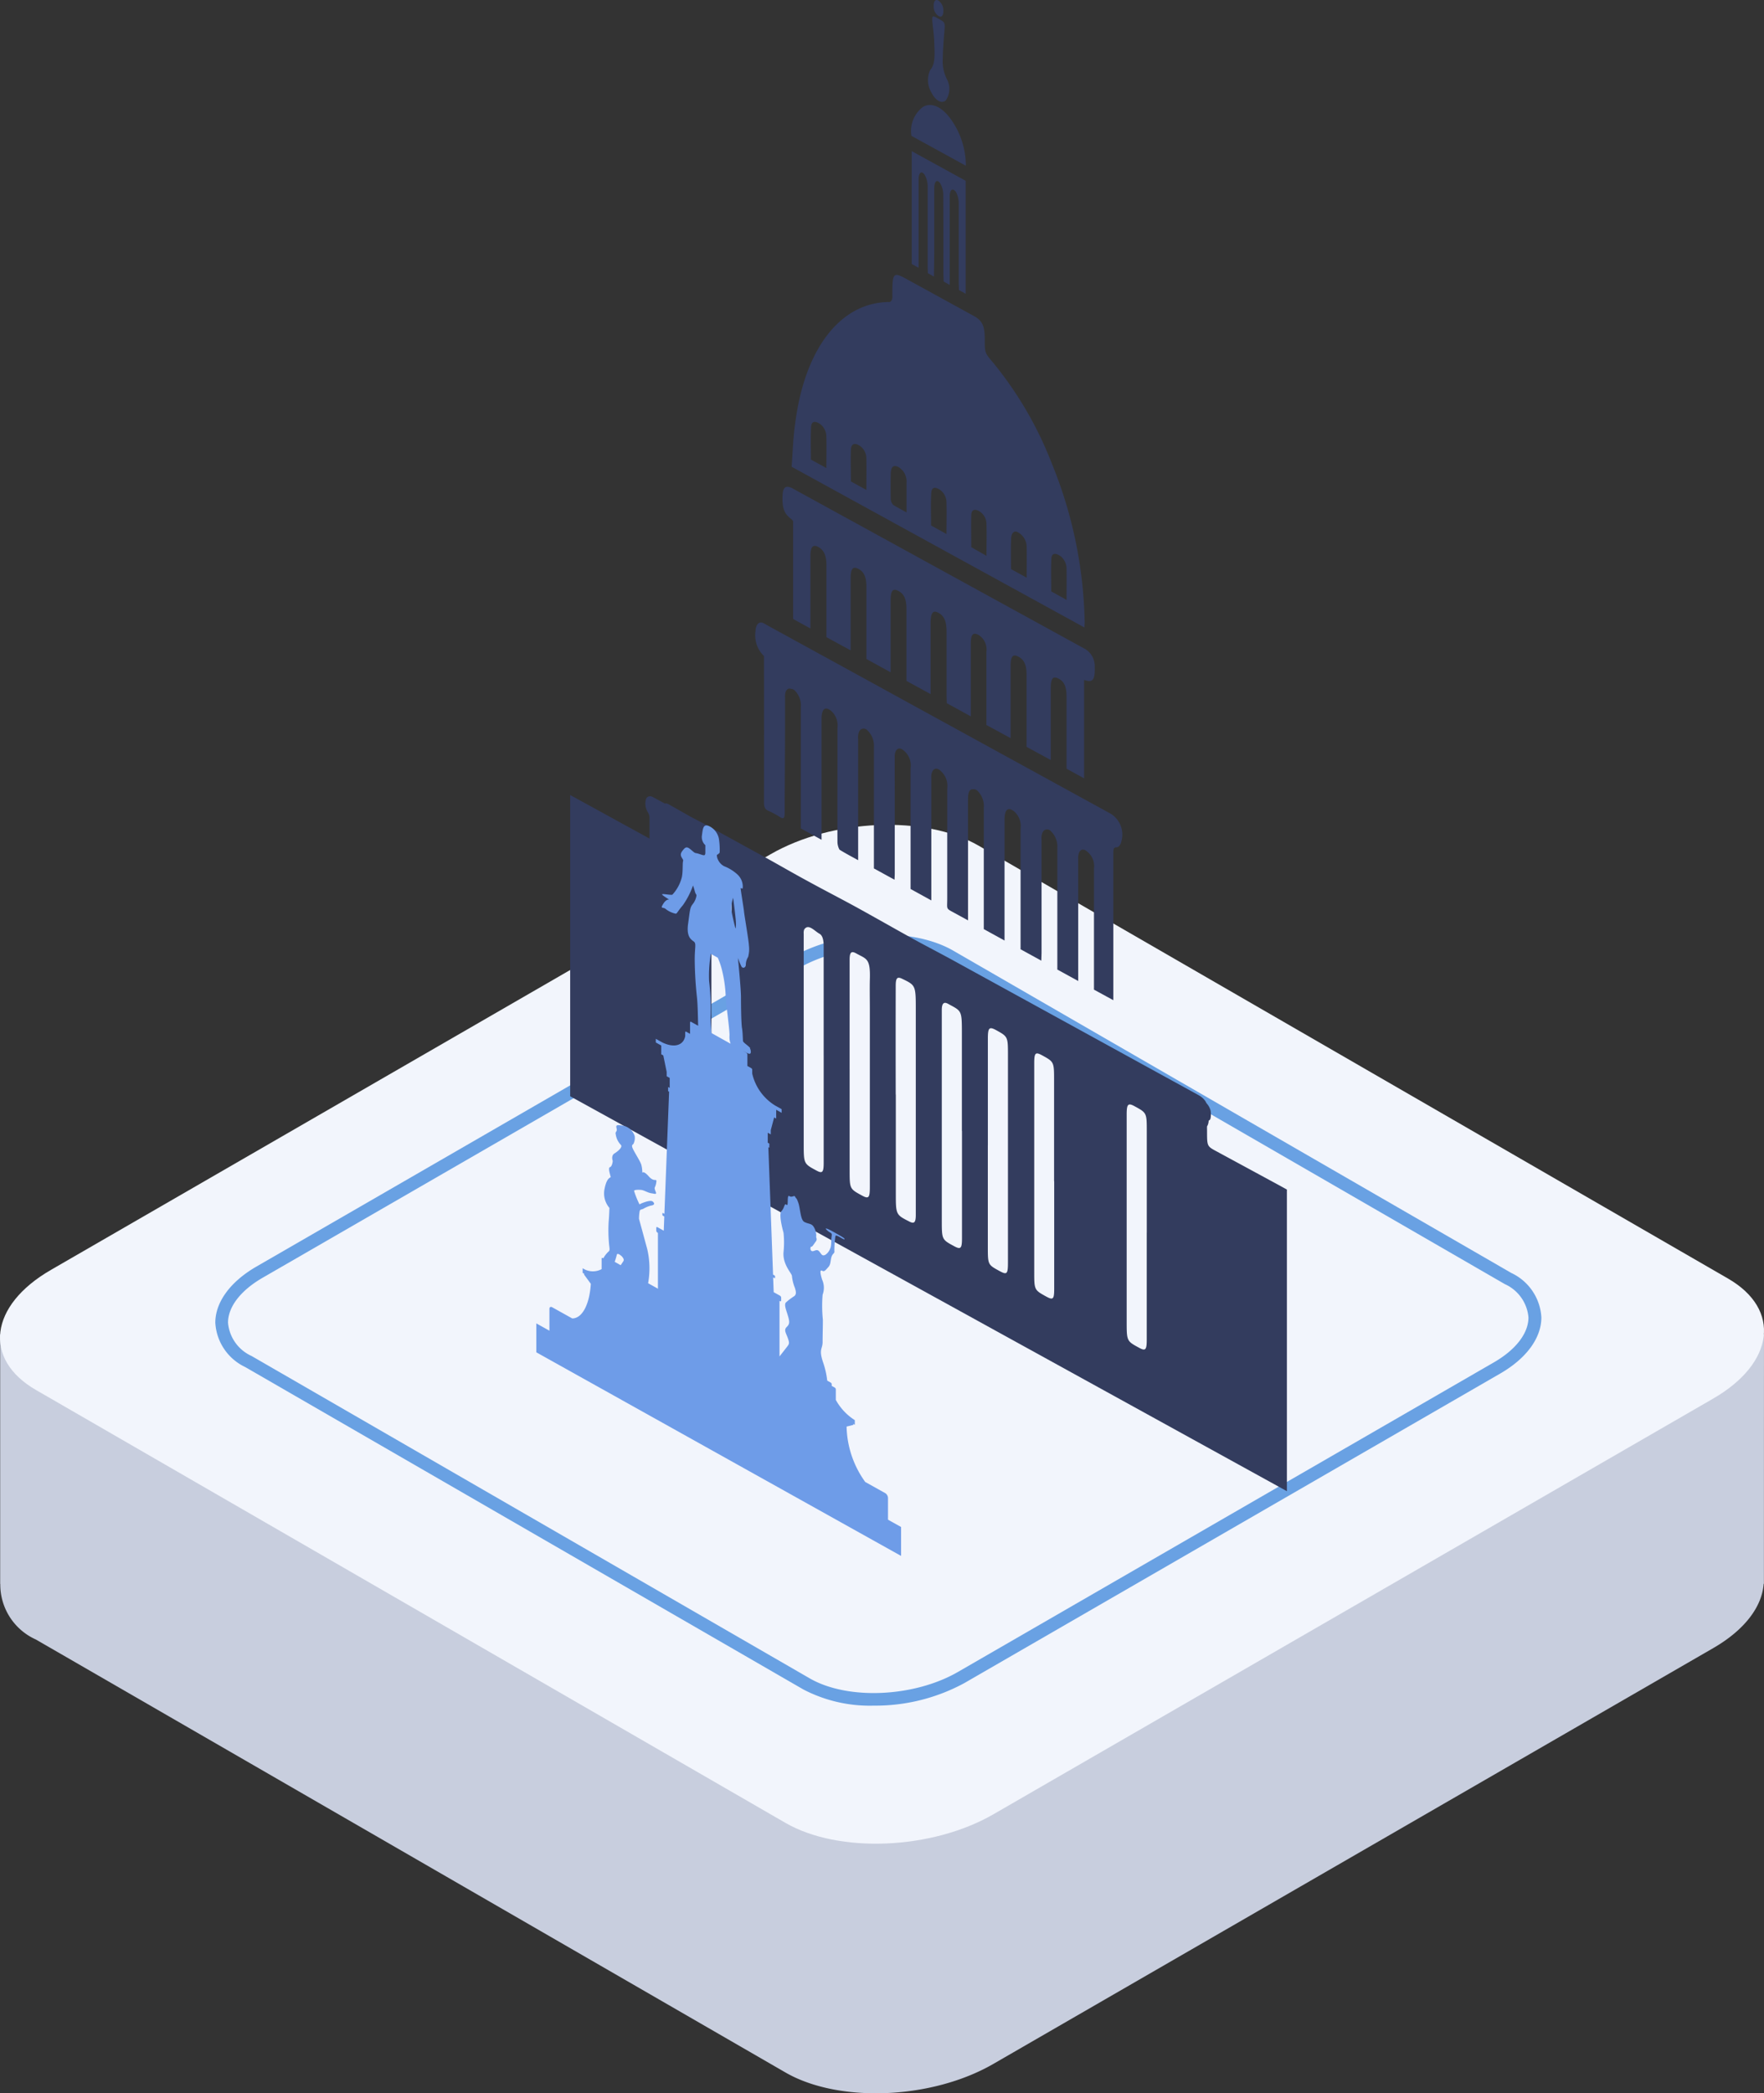 <svg xmlns="http://www.w3.org/2000/svg" xmlns:xlink="http://www.w3.org/1999/xlink" width="104.662" height="124.147" viewBox="0 0 104.662 124.147">
  <rect x="0" y="0" width="104.662" height="124.147" fill="#333333" stroke="none"/>
  <defs>
    <linearGradient id="linear-gradient" x1="-44.105" y1="45.617" x2="-44.093" y2="45.617" gradientUnits="objectBoundingBox">
      <stop offset="0" stop-color="#fff"/>
      <stop offset="0.506" stop-color="#cad1e0"/>
      <stop offset="1" stop-color="#c8cede"/>
    </linearGradient>
    <linearGradient id="linear-gradient-2" x1="-58.664" y1="60.651" x2="-58.651" y2="60.651" gradientUnits="objectBoundingBox">
      <stop offset="0" stop-color="#6de0f6"/>
      <stop offset="0.159" stop-color="#67d7f4"/>
      <stop offset="0.414" stop-color="#59c0f0"/>
      <stop offset="0.729" stop-color="#429aea"/>
      <stop offset="1" stop-color="#2c75e4"/>
    </linearGradient>
    <linearGradient id="linear-gradient-3" x1="-58.662" y1="60.667" x2="-58.649" y2="60.667" gradientUnits="objectBoundingBox">
      <stop offset="0" stop-color="#aadff7"/>
      <stop offset="1" stop-color="#69a1e3"/>
    </linearGradient>
  </defs>
  <g id="Group_2386" data-name="Group 2386" transform="translate(-764.167 -1405.146)">
    <g id="Group_1752" data-name="Group 1752" transform="translate(-3891.452 3113.376)">
      <g id="Group_1750" data-name="Group 1750">
        <g id="Group_1644" data-name="Group 1644">
          <path id="Path_14028" data-name="Path 14028" d="M4760.28-1629.1h-22.055l-24.551-14.174c-3.162-1.825-8.685-1.6-12.336.512l-23.666,13.662h-22.043v14.807h.007a3.572,3.572,0,0,0,2.117,3.3l44.471,25.676c3.162,1.825,8.685,1.6,12.336-.511l42.7-24.653c1.9-1.094,2.906-2.481,3-3.816h.016Z" fill="url(#linear-gradient)"/>
          <path id="Path_14029" data-name="Path 14029" d="M4707.674-1606.234a8.517,8.517,0,0,1-4.177-.961l-33.109-19.115a3.1,3.1,0,0,1-1.779-2.633c0-1.22.889-2.433,2.439-3.329l31.788-18.351c2.819-1.628,7.11-1.8,9.565-.381l33.107,19.118a3.1,3.1,0,0,1,1.78,2.633c0,1.22-.89,2.434-2.439,3.329l-31.788,18.349A11.061,11.061,0,0,1,4707.674-1606.234Zm-3.8-1.619c2.246,1.3,6.194,1.126,8.8-.381l31.8-18.352c1.308-.755,2.059-1.729,2.059-2.67a2.392,2.392,0,0,0-1.4-1.975l-33.112-19.115c-2.246-1.3-6.194-1.126-8.8.381l-31.793,18.353c-1.308.755-2.058,1.728-2.058,2.67a2.384,2.384,0,0,0,1.4,1.974Z" fill="url(#linear-gradient-2)"/>
        </g>
        <path id="Path_14030" data-name="Path 14030" d="M4702.225-1600.119l-44.471-25.675c-3.162-1.825-2.764-5.015.886-7.122l42.7-24.652c3.651-2.107,9.174-2.336,12.336-.511l44.471,25.676c3.162,1.825,2.766,5.013-.886,7.122l-42.7,24.65C4710.909-1598.522,4705.387-1598.294,4702.225-1600.119Z" fill="#f2f5fc"/>
        <path id="Path_14031" data-name="Path 14031" d="M4707.459-1607.074a8.522,8.522,0,0,1-4.178-.961l-33.108-19.117a3.1,3.1,0,0,1-1.779-2.631c0-1.22.889-2.434,2.437-3.329l31.79-18.353c2.819-1.628,7.109-1.8,9.563-.381l33.109,19.114a3.1,3.1,0,0,1,1.779,2.634c0,1.22-.889,2.433-2.439,3.327l-31.787,18.354A11.078,11.078,0,0,1,4707.459-1607.074Zm-3.8-1.619c2.245,1.3,6.193,1.126,8.8-.381l31.789-18.354c1.308-.754,2.058-1.728,2.058-2.669a2.385,2.385,0,0,0-1.4-1.975l-33.1-19.116c-2.248-1.3-6.194-1.125-8.8.381l-31.8,18.354c-1.308.755-2.058,1.728-2.058,2.67a2.389,2.389,0,0,0,1.4,1.974Z" fill="url(#linear-gradient-3)"/>
      </g>
      <g id="Group_1752-2" data-name="Group 1752" transform="translate(-85.482 -109.344)">
        <path id="Path_14137" data-name="Path 14137" d="M4791.511-1552.461h0v5.959c0,1.136,0,1.136.717,1.527.416.228.483.156.483-.514V-1556c0-.589-.013-1.188,0-1.766.043-1.288-.2-1.218-.814-1.563-.289-.156-.386-.066-.387.392v6.474Zm8.2,4.518v6c0,1.074,0,1.074.677,1.444.461.253.517.2.517-.517v-12.25c0-1.122,0-1.122-.7-1.509-.411-.225-.492-.145-.492.5v6.327Zm-15.207-8.374v-5.845c0-1.25,0-1.25-.793-1.66-.3-.156-.393-.08-.4.411-.009.866,0,1.741,0,2.613v9.754c0,1.188,0,1.188.76,1.6.349.192.431.1.431-.457v-6.413Zm13.668,7.519v-5.837c0-1.349-.028-1.267-.826-1.705-.236-.128-.366-.031-.366.359v12.468c0,1.155,0,1.155.729,1.549.391.214.469.142.469-.469v-6.366Zm-3.92-2.157h0v5.838c0,1.288,0,1.288.816,1.7.274.139.365.048.369-.377v-12.152c0-1.483,0-1.485-.808-1.875-.286-.141-.381-.055-.383.4q-.007,3.231,0,6.469Zm-4.281-2.319v-6.488c0-.3-.047-.627-.253-.733-.3-.168-.65-.613-.9-.255a.584.584,0,0,0-.031.255v12.446c0,1.194,0,1.194.755,1.6.353.194.43.108.43-.456v-6.366Zm13.671,7.457v-5.964c0-1.111,0-1.111-.708-1.5-.405-.22-.47-.147-.47.486v12.332c0,1.094,0,1.094.708,1.485.414.228.477.166.477-.469v-6.37Zm5.5,3.06v-6c0-1.108,0-1.11-.713-1.5-.4-.22-.48-.137-.48.486v12.249c0,1.185,0,1.185.736,1.583.381.211.455.131.455-.486v-6.33Zm2.992-6.291a1.113,1.113,0,0,0-.024.156v.469l-4.523-2.332v-1.233a.6.6,0,0,0-.094-.261,1.069,1.069,0,0,1-.133-.858c.063-.258.224-.194.4-.086.333.2.663.356.993.536l3.514,1.93a1.5,1.5,0,0,1,.405.271,1.031,1.031,0,0,1,.256.451c.033.2.02.514-.053.557-.189.106-.157.386-.157.658,0,.9,0,.9.558,1.2l3.751,2.032.428.236v17.889l-42.524-23.421v-17.866l4.706,2.582v-1.286a.62.62,0,0,0-.09-.26.969.969,0,0,1-.111-.816.263.263,0,0,1,.354-.12l.006,0q2.422,1.3,4.845,2.657a.987.987,0,0,1,.364.5c.1.327.043.644-.128.708h0a.234.234,0,0,0-.1.191c-.009.382,0,.772,0,1.191l-3.807-2.16v-.625a.536.536,0,0,0-.1-.089c-.581-.272-.642-1.094-.542-1.649.054-.3.252-.409.468-.259.458.25.917.521,1.375.774.3.156.594.3.891.469l3.416,1.876c.838.461,1.678.953,2.519,1.406.93.511,1.866.991,2.8,1.5,1.18.647,2.358,1.323,3.539,1.974.791.433,1.58.839,2.369,1.272l14.482,7.948c.483.264.643.611.625,1.366.035.428-.148.7-.407.615a.406.406,0,0,1-.1-.052A1.126,1.126,0,0,1,4812.138-1549.047Z" transform="translate(0 16.984)" fill="#333c5e"/>
        <path id="Path_14138" data-name="Path 14138" d="M4800.713-1567.544l-17.374-9.534c.067-.882.091-1.768.211-2.569.563-4.42,2.672-7.16,5.541-7.2.156.025.247-.156.224-.4,0-1.366.042-1.407.908-.928l3.949,2.168c.468.261.625.577.625,1.33,0,.844,0,.844.5,1.43a21.933,21.933,0,0,1,3.482,5.983,26.051,26.051,0,0,1,1.946,9.387C4800.728-1567.775,4800.713-1567.678,4800.713-1567.544ZM4785.4-1577c0-.625.016-1.225,0-1.833a.952.952,0,0,0-.387-.792l-.022-.011c-.285-.175-.484-.136-.5.219-.03.616-.009,1.264-.009,1.912Zm10.954,5.991.931.511c0-.617.011-1.2,0-1.79a1,1,0,0,0-.5-.89c-.216-.145-.4,0-.42.33h0c-.03.589-.009,1.211-.009,1.835Zm-3.827-2.08c0-.647.018-1.241,0-1.852a.921.921,0,0,0-.42-.792c-.239-.142-.461-.166-.484.222-.037.611-.01,1.267-.01,1.917Zm2.373,1.294c0-.642.019-1.25,0-1.875a.889.889,0,0,0-.433-.772c-.266-.156-.469-.087-.469.247-.02.611,0,1.25,0,1.888Zm-4.743-2.583v-1.755a.989.989,0,0,0-.469-.92c-.294-.156-.459-.042-.469.394-.01.5-.01,1.014,0,1.529a.6.6,0,0,0,.145.313c.252.156.5.286.781.442Zm-2.384-1.324c0-.639.013-1.233,0-1.843a.905.905,0,0,0-.417-.792c-.281-.17-.482-.111-.5.241-.023.61,0,1.25,0,1.888Zm11.878,6.521c0-.625.009-1.219,0-1.815a.956.956,0,0,0-.361-.781l-.014-.008c-.283-.2-.51-.173-.526.156-.031.625-.008,1.291-.008,1.944Z" transform="translate(4.731 5.873)" fill="#333c5e"/>
        <path id="Path_14139" data-name="Path 14139" d="M4798.932-1555.209l-1.231-.675v-7.149a1.156,1.156,0,0,0-.4-1.044c-.357-.261-.55-.092-.552.519v7.155l-1.231-.677v-7.189a1.281,1.281,0,0,0-.384-1.024.329.329,0,0,0-.257-.08c-.25-.017-.295.264-.294.625v7.149l-.859-.469c-.46-.252-.375-.18-.375-.81v-6.53a1.182,1.182,0,0,0-.388-1.053c-.232-.233-.477-.156-.543.183a1,1,0,0,0-.012.28v7.216l-1.231-.677v-7.166a1.138,1.138,0,0,0-.469-1.094c-.227-.17-.436-.031-.47.313a.835.835,0,0,0,0,.156c-.009.653,0,1.314,0,1.972v4.919c0,.1-.009.206-.014.35l-1.223-.67v-7.2a1.271,1.271,0,0,0-.425-1.027.3.3,0,0,0-.281-.05c-.169.055-.261.3-.229.625v7.163c-.385-.211-.747-.4-1.108-.625a1.008,1.008,0,0,1-.12-.45c-.008-2.261,0-4.521,0-6.775a1.15,1.15,0,0,0-.358-.989c-.369-.313-.584-.142-.586.469v7.16l-1.23-.675v-7.171a1.249,1.249,0,0,0-.371-1.018.369.369,0,0,0-.218-.089c-.214-.075-.367.144-.347.494v1.733c0,1.7-.021,3.4-.021,5.106,0,.339-.065.409-.275.275a5.323,5.323,0,0,0-.713-.383c-.192-.084-.243-.222-.241-.522q.009-4.1,0-8.219v-.427a1.715,1.715,0,0,1-.5-1.493c.014-.386.217-.586.469-.459a1.977,1.977,0,0,1,.178.1q10.21,5.6,20.423,11.2a1.456,1.456,0,0,1,.633,1.652c-.042.2-.156.33-.286.345-.183-.014-.189.134-.189.364v8.7l-1.148-.625v-7.176a1.1,1.1,0,0,0-.414-1.019c-.229-.211-.458-.113-.511.219a.968.968,0,0,0-.01.231v7.233l-1.239-.68v-7.224a1.264,1.264,0,0,0-.429-1.025.293.293,0,0,0-.28-.045c-.168.058-.258.313-.227.625v6.691Z" transform="translate(3.953 13.297)" fill="#333c5e"/>
        <path id="Path_14140" data-name="Path 14140" d="M4800.887-1568.96v5.838l-1.042-.572v-4.264c0-.592-.133-.9-.469-1.077s-.468-.014-.468.57v4.256l-1.434-.781v-4.276c0-.577-.142-.888-.48-1.071s-.468-.012-.468.538v4.293l-1.435-.781v-4.325a1.03,1.03,0,0,0-.457-1.011c-.331-.183-.469-.042-.469.5v4.325l-1.425-.781c0-.148-.013-.294-.013-.435v-3.79c0-.625-.134-.938-.469-1.128s-.479-.022-.479.625v4.186l-1.432-.781v-4.25c0-.592-.136-.9-.47-1.08s-.469-.03-.469.56v4.26l-1.437-.789v-4.264c0-.586-.138-.9-.468-1.077s-.469-.019-.469.575v4.253l-1.435-.781v-4.276c0-.569-.156-.894-.481-1.072s-.469,0-.469.539v4.292l-1.024-.562v-5.792a.785.785,0,0,0-.088-.117c-.446-.328-.572-.658-.541-1.418.021-.512.207-.633.625-.4l17.235,9.457a1.193,1.193,0,0,1,.663,1.132C4801.537-1568.96,4801.405-1568.777,4800.887-1568.96Z" transform="translate(4.536 10.398)" fill="#333c5e"/>
        <path id="Path_14141" data-name="Path 14141" d="M4789.216-1585.714l-.362-.2c0-.156-.012-.3-.012-.444v-4.759a1.422,1.422,0,0,0-.181-.638c-.192-.269-.354-.115-.355.292v5.228l-.408-.223v-6.694l3.2,1.757v6.7l-.4-.219c0-.156-.012-.323-.012-.469v-4.72a1.431,1.431,0,0,0-.156-.611c-.2-.3-.379-.156-.38.267v5.228l-.359-.2c0-.156-.014-.312-.014-.469,0-1.577,0-3.142-.009-4.72a1.385,1.385,0,0,0-.18-.636c-.192-.269-.352-.116-.353.3v3.829Z" transform="translate(7.298 3.23)" fill="#333c5e"/>
        <path id="Path_14142" data-name="Path 14142" d="M4791.124-1591.3l-3.229-1.772a1.787,1.787,0,0,1,.664-1.7c.5-.328,1.171-.026,1.709.763A4.748,4.748,0,0,1,4791.124-1591.3Z" transform="translate(7.283 2.243)" fill="#333c5e"/>
        <path id="Path_14143" data-name="Path 14143" d="M4789.151-1598.121c.392.214.383.209.333.813-.045.517-.083,1.042-.093,1.582a2.344,2.344,0,0,0,.241,1.171,1.215,1.215,0,0,1-.058,1.268h0c-.234.214-.6.028-.839-.435a1.453,1.453,0,0,1-.1-1.341v-.011c.358-.375.264-1.094.249-1.771-.016-.261-.042-.528-.078-.8C4788.73-1598.354,4788.73-1598.354,4789.151-1598.121Z" transform="translate(7.645 0.353)" fill="#333c5e"/>
        <path id="Path_14144" data-name="Path 14144" d="M4789.012-1598.853a.709.709,0,0,1,.292.625c.012.238-.1.381-.243.313a.242.242,0,0,1-.047-.026.65.65,0,0,1-.283-.546v-.069c-.009-.24.1-.383.251-.312Z" transform="translate(7.767 0)" fill="#333c5e"/>
      </g>
    </g>
    <path id="Path_14137-2" data-name="Path 14137" d="M4702.163-1660.173c-.06-.116-.41-.328-.425-.418s-.015-.518-.061-.774-.061-1.284-.061-1.826-.182-2.339-.182-2.339a4.565,4.565,0,0,0,.212.514c.076.125.258.078.258-.119a.855.855,0,0,1,.136-.45,1.785,1.785,0,0,0,.045-.7c0-.214-.273-1.8-.288-1.986s-.213-1.353-.2-1.393.06.066.121,0a.979.979,0,0,0-.318-.819,2.524,2.524,0,0,0-.774-.48.8.8,0,0,1-.349-.343.634.634,0,0,1-.092-.33s.152-.08.168-.154a4.319,4.319,0,0,0-.046-.8,1.047,1.047,0,0,0-.606-.766c-.319-.128-.35.151-.4.553a.648.648,0,0,0,.2.587v.428c0,.23-.075.188-.363.093s-.183.014-.455-.221-.349-.228-.562.065.106.438.061.577,0,.608-.076.96a2.355,2.355,0,0,1-.562,1.036c-.12.031-.561-.067-.606-.027s.425.319.425.319-.167-.061-.364.257,0,.165.151.3a1.411,1.411,0,0,0,.6.278c.079-.014.105-.14.42-.505a4.779,4.779,0,0,0,.6-1.171,3.433,3.433,0,0,1,.106.343c.053.2.1.173.1.258a1.085,1.085,0,0,1-.236.522c-.157.2-.157.4-.263,1.162s.185.927.342,1.043.052.342.052,1.052a21.866,21.866,0,0,0,.131,2.234c.055.524.058,1.264.073,1.708l-.416-.232c-.037-.02-.065,0-.065.034v.677l-.23-.128c-.031-.017-.057,0-.057.03v.231c-.1.561-.666.722-1.371.37v0l-.373-.208v.217l.323.18v.522l.121.067.2.976v.257l.18.1v.591l-.094-.052v.248l.058.032-.279,7.242-.084-.047c-.02-.011-.035,0-.035.019v.084a.073.073,0,0,0,.035.058l.078.044-.032.842-.373-.208c-.04-.022-.071-.005-.071.038v.168a.149.149,0,0,0,.071.118l.027.015v3.323a.122.122,0,0,0-.04-.038l-.542-.3a4.987,4.987,0,0,0-.055-2.037c-.3-1.107-.486-1.784-.486-1.784a2.81,2.81,0,0,1,.03-.395c.03-.18.046-.122.228-.2a1.7,1.7,0,0,1,.455-.19c.167-.022.258-.1.106-.237s-.758.136-.789.168a5.619,5.619,0,0,1-.318-.786c-.03-.083.2-.088.395-.076s.38.162.622.2.334.088.258-.1-.061-.215-.045-.256a.978.978,0,0,0,.091-.361c0-.165-.137.072-.456-.287s-.378-.211-.379-.211a1.936,1.936,0,0,0-.061-.478c-.061-.2-.349-.639-.485-.912s-.015-.271.016-.321a.76.76,0,0,0,.075-.468.909.909,0,0,0-.8-.629c-.484-.09-.2.186-.272.324s-.076.073-.031.312a1.12,1.12,0,0,0,.288.523c.106.124-.151.359-.379.5s-.106.45-.106.45-.03.328-.167.367.045.535.045.585-.228,0-.364.7a1.321,1.321,0,0,0,.288,1.131s-.015.518-.045.814a8.726,8.726,0,0,0,.03,1.4c.046.338.031.313-.091.426a1.747,1.747,0,0,0-.257.35l-.034-.019c-.036-.02-.065,0-.065.035v.625a1.094,1.094,0,0,1-1.127-.054v.275l.087.049v.056l.4.546c-.082,1.255-.526,2.058-1.106,2.051l-1.183-.659c-.093-.052-.168-.012-.168.088v1.3l-.777-.433v1.715l21.641,12.074v-1.715l-.776-.433v-1.3a.355.355,0,0,0-.168-.277l-1.183-.66a5.813,5.813,0,0,1-1.106-3.285l.4-.1v-.056l.088.049v-.275a3.291,3.291,0,0,1-1.127-1.2v-.624a.138.138,0,0,0-.065-.108l-.179-.1v-.1a.12.12,0,0,0-.057-.094l-.208-.116a5.031,5.031,0,0,0-.245-1.08c-.272-.81-.03-.774-.03-1.218s.016-.847.016-1.307a8.225,8.225,0,0,1-.016-1.489,1.179,1.179,0,0,0-.03-.9c-.152-.5-.106-.586.015-.518s.2-.054.349-.216.122-.327.182-.573.212-.244.183-.375a5.907,5.907,0,0,1,.06-.887c.015-.156.471.213.531.181s-.03-.1-.7-.471-.334-.038-.152.063.077.141.076.5-.061.443-.061.443a.75.75,0,0,1-.3.39c-.2.087-.213-.053-.364-.219s-.319.052-.44-.015-.061-.281-.015-.255.136-.138.258-.3,0-.231.03-.312a.989.989,0,0,0-.183-.611c-.136-.158-.272-.119-.516-.239s-.242-.794-.364-1.141-.121-.216-.182-.349-.182.063-.35-.047-.03.641-.167.516-.106.171-.3.373.121,1.285.121,1.285a5.539,5.539,0,0,1,0,1.151c-.06.739.5,1.266.5,1.414a2.448,2.448,0,0,0,.168.685c.105.306.075.42-.03.509a3.583,3.583,0,0,0-.5.379c-.122.146.045.5.137.833s.091.445-.091.623-.03.362.076.667.076.339-.076.534l-.422.541v-3.295l.028.015c.039.022.071.005.071-.038v-.169a.15.15,0,0,0-.071-.117l-.373-.208-.033-.878.079.044c.02.011.035,0,.035-.018v-.084a.074.074,0,0,0-.035-.059l-.084-.048-.279-7.553.058.032v-.248l-.093-.052v-.592l.179.1v-.256l.2-.751.121.068v-.522l.322.18v-.218l-.373-.208v0a3.011,3.011,0,0,1-1.371-1.9v-.23a.121.121,0,0,0-.057-.094l-.23-.128v-.677a.136.136,0,0,0-.065-.106l-.2-.109c.14.071.263.131.326.156.2.077.151-.2.091-.311Zm-2.3-.9c-.017-.3-.068-.788-.049-1.057a13.53,13.53,0,0,0-.091-2.04,7.526,7.526,0,0,1,.106-1.6l.41.229a4.229,4.229,0,0,1,.258.768,7.571,7.571,0,0,1,.212,1.533c.015.436.228,1.887.228,2.3a1.189,1.189,0,0,0,.062.5l-.653-.364-.074-.042-.409-.229Zm-5.74,13.568.356.2c.058-.087.125-.183.162-.244.076-.122-.106-.29-.106-.29s-.258-.243-.288-.078a3.687,3.687,0,0,1-.125.413Zm7.163-19.773s-.212-.826-.243-1.139a2.1,2.1,0,0,1,.106-.68s.106.767.152,1.269-.015.55-.015.55Z" transform="translate(-3893.485 3127.486)" fill="#6e9ce8" fill-rule="evenodd"/>
  </g>
</svg>
